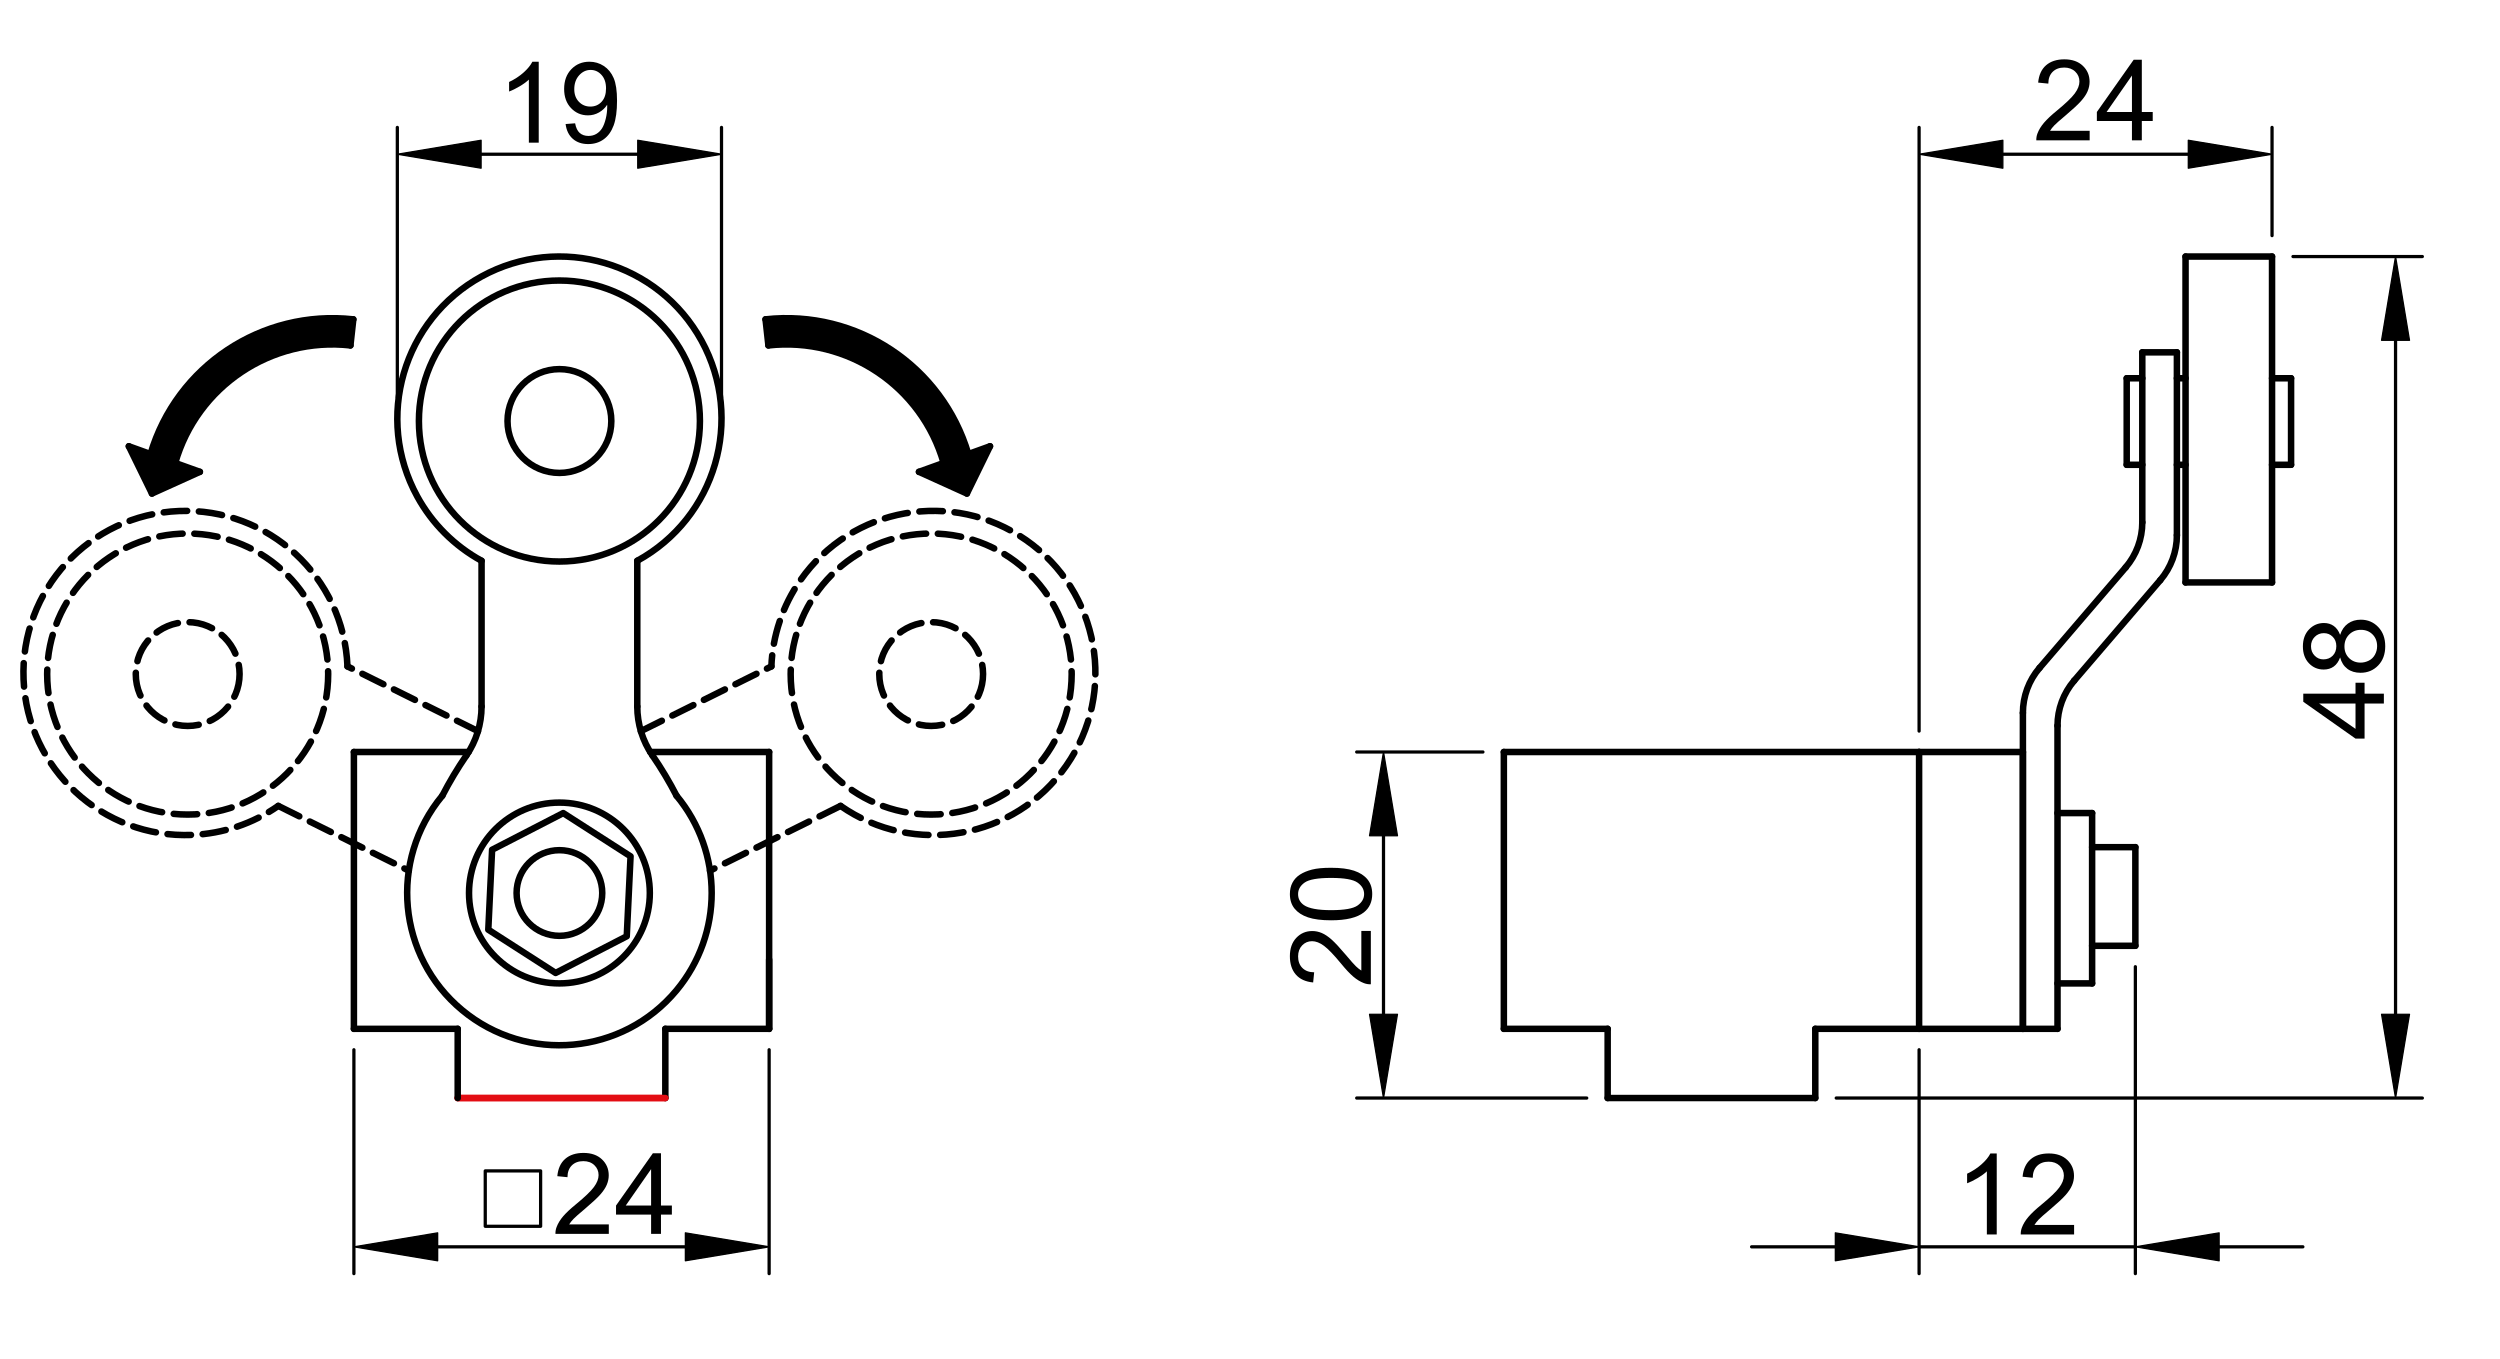 <?xml version="1.0" encoding="utf-8"?>
<!-- Generator: Adobe Illustrator 16.0.3, SVG Export Plug-In . SVG Version: 6.00 Build 0)  -->
<!DOCTYPE svg PUBLIC "-//W3C//DTD SVG 1.1//EN" "http://www.w3.org/Graphics/SVG/1.1/DTD/svg11.dtd">
<svg version="1.1" id="Réteg_1" xmlns="http://www.w3.org/2000/svg" xmlns:xlink="http://www.w3.org/1999/xlink" x="0px" y="0px"
	 width="383.5px" height="208.5px" viewBox="0 0 383.5 208.5" enable-background="new 0 0 383.5 208.5" xml:space="preserve">
<line fill="none" stroke="#000000" stroke-linecap="round" stroke-linejoin="round" stroke-miterlimit="500" x1="102.061" y1="157.822" x2="117.985" y2="157.822"/>
<line fill="none" stroke="#000000" stroke-linecap="round" stroke-linejoin="round" stroke-miterlimit="500" x1="54.288" y1="157.822" x2="70.211" y2="157.822"/>
<line fill="none" stroke="#E30D13" stroke-linecap="round" stroke-linejoin="round" stroke-miterlimit="500" x1="70.211" y1="168.439" x2="102.061" y2="168.439"/>
<line fill="none" stroke="#000000" stroke-linecap="round" stroke-linejoin="round" stroke-miterlimit="500" x1="102.061" y1="168.439" x2="102.061" y2="157.822"/>
<line fill="none" stroke="#000000" stroke-linecap="round" stroke-linejoin="round" stroke-miterlimit="500" x1="117.985" y1="157.822" x2="117.985" y2="147.206"/>
<line fill="none" stroke="#000000" stroke-linecap="round" stroke-linejoin="round" stroke-miterlimit="500" x1="54.288" y1="157.822" x2="54.288" y2="115.356"/>
<line fill="none" stroke="#000000" stroke-linecap="round" stroke-linejoin="round" stroke-miterlimit="500" x1="54.288" y1="115.356" x2="71.888" y2="115.356"/>
<line fill="none" stroke="#000000" stroke-linecap="round" stroke-linejoin="round" stroke-miterlimit="500" x1="117.985" y1="115.356" x2="117.985" y2="157.822"/>
<line fill="none" stroke="#E30D13" stroke-linecap="round" stroke-linejoin="round" stroke-miterlimit="500" x1="102.061" y1="168.439" x2="70.211" y2="168.439"/>
<line fill="none" stroke="#000000" stroke-linecap="round" stroke-linejoin="round" stroke-miterlimit="500" x1="70.211" y1="157.822" x2="70.211" y2="168.439"/>
<path fill="none" stroke="#000000" stroke-linecap="round" stroke-linejoin="round" stroke-miterlimit="500" d="M97.759,86.023
	c12.044-6.596,16.459-21.705,9.863-33.75c-6.596-12.044-21.706-16.459-33.75-9.864c-12.043,6.596-16.459,21.708-9.863,33.75
	c2.278,4.162,5.701,7.583,9.863,9.864"/>
<line fill="none" stroke="#000000" stroke-linecap="round" stroke-linejoin="round" stroke-miterlimit="500" x1="97.759" y1="86.023" x2="97.759" y2="108.379"/>
<line fill="none" stroke="#000000" stroke-linecap="round" stroke-linejoin="round" stroke-miterlimit="500" x1="73.872" y1="108.379" x2="73.872" y2="86.023"/>
<polygon fill="none" stroke="#000000" stroke-linecap="round" stroke-linejoin="round" stroke-miterlimit="500" points="
	85.232,149.25 96.143,143.624 96.727,131.362 86.398,124.726 75.488,130.352 74.904,142.612 "/>
<circle fill="none" stroke="#000000" stroke-linecap="round" stroke-linejoin="round" stroke-miterlimit="500" cx="85.815" cy="136.987" r="6.57"/>
<path fill="none" stroke="#000000" stroke-linecap="round" stroke-linejoin="round" stroke-miterlimit="500" d="M67.849,122.064
	c-8.241,9.92-6.88,24.647,3.043,32.889c9.92,8.243,24.647,6.881,32.89-3.043c7.186-8.652,7.186-21.193,0-29.846"/>
<circle fill="none" stroke="#000000" stroke-linecap="round" stroke-linejoin="round" stroke-miterlimit="500" cx="85.815" cy="136.986" r="13.868"/>
<path fill="none" stroke="#000000" stroke-linecap="round" stroke-linejoin="round" stroke-miterlimit="500" d="M71.538,115.893
	c-1.357,1.978-2.59,4.039-3.689,6.172"/>
<path fill="none" stroke="#000000" stroke-linecap="round" stroke-linejoin="round" stroke-miterlimit="500" d="M103.782,122.064
	c-1.1-2.133-2.332-4.194-3.69-6.172"/>
<circle fill="none" stroke="#000000" stroke-linecap="round" stroke-linejoin="round" stroke-miterlimit="500" cx="85.815" cy="64.585" r="7.962"/>
<circle fill="none" stroke="#000000" stroke-linecap="round" stroke-linejoin="round" stroke-miterlimit="500" cx="85.814" cy="64.585" r="21.554"/>
<path fill="none" stroke="#000000" stroke-linecap="round" stroke-linejoin="round" stroke-miterlimit="500" d="M71.538,115.893
	c1.521-2.211,2.333-4.831,2.333-7.514"/>
<path fill="none" stroke="#000000" stroke-linecap="round" stroke-linejoin="round" stroke-miterlimit="500" d="M97.759,108.379
	c0,2.683,0.813,5.303,2.333,7.514"/>
<line fill="none" stroke="#000000" stroke-linecap="round" stroke-linejoin="round" stroke-miterlimit="500" x1="99.742" y1="115.356" x2="117.985" y2="115.356"/>
<line fill="none" stroke="#000000" stroke-width="0.5" stroke-linecap="round" stroke-linejoin="round" stroke-miterlimit="500" x1="227.479" y1="115.356" x2="208.119" y2="115.356"/>
<line fill="none" stroke="#000000" stroke-width="0.5" stroke-linecap="round" stroke-linejoin="round" stroke-miterlimit="500" x1="243.404" y1="168.439" x2="208.119" y2="168.439"/>
<line fill="none" stroke="#000000" stroke-width="0.5" stroke-linecap="round" stroke-linejoin="round" stroke-miterlimit="500" x1="212.229" y1="128.204" x2="212.229" y2="155.592"/>
<polygon stroke="#000000" stroke-width="0.2" stroke-linecap="round" stroke-linejoin="round" stroke-miterlimit="500" points="
	210.09,128.204 214.37,128.204 212.229,115.356 "/>
<polygon stroke="#000000" stroke-width="0.2" stroke-linecap="round" stroke-linejoin="round" stroke-miterlimit="500" points="
	210.09,155.592 214.37,155.592 212.229,168.439 "/>
<g>
	<path d="M208.83,142.804h1.457v8.186c-0.367,0.011-0.717-0.047-1.055-0.177c-0.558-0.21-1.104-0.545-1.645-1.005
		c-0.538-0.461-1.159-1.122-1.865-1.989c-1.104-1.343-1.978-2.253-2.622-2.73c-0.646-0.476-1.256-0.712-1.829-0.712
		c-0.604,0-1.11,0.217-1.524,0.647c-0.412,0.434-0.619,0.996-0.619,1.692c0,0.734,0.218,1.323,0.653,1.764
		c0.438,0.441,1.04,0.664,1.812,0.669l-0.156,1.559c-1.161-0.106-2.046-0.51-2.655-1.21c-0.61-0.699-0.915-1.637-0.915-2.814
		c0-1.188,0.33-2.132,0.988-2.823c0.657-0.694,1.476-1.042,2.446-1.042c0.496,0,0.982,0.101,1.461,0.304
		c0.477,0.204,0.981,0.541,1.511,1.011c0.527,0.472,1.254,1.252,2.175,2.344c0.766,0.912,1.284,1.499,1.558,1.759
		c0.271,0.263,0.546,0.475,0.822,0.647v-6.078H208.83z"/>
	<path d="M204.188,141.175c-1.462,0-2.64-0.15-3.537-0.451c-0.892-0.299-1.578-0.746-2.062-1.339
		c-0.48-0.594-0.721-1.339-0.721-2.238c0-0.662,0.132-1.248,0.401-1.751c0.265-0.5,0.65-0.915,1.153-1.237
		c0.505-0.322,1.117-0.578,1.841-0.764c0.724-0.187,1.697-0.277,2.924-0.277c1.45,0,2.625,0.148,3.519,0.446
		c0.894,0.299,1.583,0.743,2.067,1.336c0.483,0.593,0.726,1.342,0.726,2.247c0,1.191-0.425,2.129-1.276,2.808
		C208.189,140.769,206.512,141.175,204.188,141.175z M204.19,139.618c2.037,0,3.389-0.239,4.059-0.715
		c0.671-0.474,1.006-1.061,1.006-1.757c0-0.698-0.337-1.284-1.01-1.759c-0.673-0.476-2.024-0.714-4.055-0.714
		c-2.036,0-3.39,0.238-4.059,0.713c-0.669,0.472-1.004,1.065-1.004,1.777c0,0.697,0.295,1.256,0.887,1.673
		C200.767,139.357,202.16,139.618,204.19,139.618z"/>
</g>
<line fill="none" stroke="#000000" stroke-width="0.5" stroke-linecap="round" stroke-linejoin="round" stroke-miterlimit="500" x1="54.288" y1="161.033" x2="54.288" y2="195.374"/>
<line fill="none" stroke="#000000" stroke-width="0.5" stroke-linecap="round" stroke-linejoin="round" stroke-miterlimit="500" x1="117.985" y1="161.033" x2="117.985" y2="195.374"/>
<line fill="none" stroke="#000000" stroke-width="0.5" stroke-linecap="round" stroke-linejoin="round" stroke-miterlimit="500" x1="67.135" y1="191.263" x2="105.137" y2="191.263"/>
<g>
	<path d="M93.392,187.818v1.459h-8.186c-0.011-0.366,0.048-0.717,0.179-1.056c0.208-0.558,0.543-1.104,1.004-1.645
		c0.46-0.537,1.124-1.16,1.99-1.865c1.344-1.104,2.253-1.979,2.729-2.621c0.477-0.645,0.714-1.256,0.714-1.83
		c0-0.603-0.216-1.11-0.649-1.524c-0.431-0.412-0.995-0.618-1.69-0.618c-0.735,0-1.323,0.217-1.764,0.651
		c-0.44,0.438-0.665,1.042-0.67,1.812l-1.558-0.156c0.108-1.16,0.51-2.046,1.209-2.654c0.698-0.608,1.638-0.914,2.815-0.914
		c1.189,0,2.131,0.33,2.825,0.987c0.693,0.659,1.04,1.475,1.04,2.446c0,0.496-0.103,0.981-0.305,1.461
		c-0.203,0.478-0.541,0.98-1.011,1.511c-0.471,0.525-1.251,1.253-2.341,2.176c-0.914,0.765-1.5,1.283-1.761,1.555
		c-0.262,0.273-0.477,0.549-0.648,0.824h6.077V187.818z"/>
	<path d="M99.879,189.278v-2.962h-5.381v-1.386l5.65-8.018h1.246v8.018h1.671v1.386h-1.671v2.962H99.879z M99.879,184.931v-5.59
		l-3.889,5.59H99.879z"/>
</g>
<polygon stroke="#000000" stroke-width="0.2" stroke-linecap="round" stroke-linejoin="round" stroke-miterlimit="500" points="
	67.135,189.121 67.135,193.404 54.288,191.263 "/>
<polygon stroke="#000000" stroke-width="0.2" stroke-linecap="round" stroke-linejoin="round" stroke-miterlimit="500" points="
	105.137,189.121 105.137,193.404 117.985,191.263 "/>
<rect x="74.438" y="179.618" fill="none" stroke="#000000" stroke-width="0.5" stroke-linecap="round" stroke-linejoin="round" stroke-miterlimit="500" width="8.493" height="8.492"/>
<line fill="none" stroke="#000000" stroke-width="0.5" stroke-linecap="round" stroke-linejoin="round" stroke-miterlimit="500" x1="60.951" y1="61.005" x2="60.951" y2="19.549"/>
<line fill="none" stroke="#000000" stroke-width="0.5" stroke-linecap="round" stroke-linejoin="round" stroke-miterlimit="500" x1="110.679" y1="61.005" x2="110.679" y2="19.549"/>
<line fill="none" stroke="#000000" stroke-width="0.5" stroke-linecap="round" stroke-linejoin="round" stroke-miterlimit="500" x1="73.799" y1="23.659" x2="97.831" y2="23.659"/>
<polygon stroke="#000000" stroke-width="0.2" stroke-linecap="round" stroke-linejoin="round" stroke-miterlimit="500" points="
	73.799,21.517 73.799,25.8 60.951,23.659 "/>
<polygon stroke="#000000" stroke-width="0.2" stroke-linecap="round" stroke-linejoin="round" stroke-miterlimit="500" points="
	97.831,21.517 97.831,25.8 110.679,23.659 "/>
<g>
	<path d="M82.642,21.887h-1.515V12.21c-0.365,0.348-0.843,0.697-1.436,1.046c-0.592,0.349-1.124,0.611-1.595,0.786v-1.469
		c0.848-0.399,1.588-0.883,2.222-1.451c0.633-0.568,1.083-1.12,1.347-1.654h0.976V21.887z"/>
	<path d="M86.763,19.027l1.459-0.113c0.124,0.681,0.359,1.174,0.706,1.48c0.349,0.305,0.794,0.459,1.339,0.459
		c0.466,0,0.874-0.107,1.228-0.321c0.353-0.213,0.641-0.5,0.863-0.856c0.222-0.358,0.409-0.841,0.561-1.449
		c0.152-0.606,0.227-1.226,0.227-1.855c0-0.068-0.003-0.167-0.009-0.303c-0.302,0.483-0.716,0.875-1.241,1.176
		c-0.525,0.301-1.093,0.451-1.704,0.451c-1.022,0-1.887-0.371-2.594-1.114c-0.707-0.741-1.06-1.721-1.06-2.938
		c0-1.254,0.369-2.265,1.106-3.029c0.739-0.765,1.663-1.147,2.774-1.147c0.803,0,1.537,0.216,2.202,0.65
		c0.665,0.434,1.169,1.05,1.515,1.853c0.346,0.802,0.518,1.961,0.518,3.479c0,1.581-0.172,2.841-0.514,3.778
		c-0.342,0.936-0.852,1.649-1.527,2.139c-0.677,0.49-1.469,0.734-2.379,0.734c-0.965,0-1.753-0.268-2.365-0.806
		S86.887,20.001,86.763,19.027z M92.966,13.567c0-0.871-0.23-1.562-0.691-2.072c-0.46-0.511-1.019-0.768-1.674-0.768
		c-0.678,0-1.266,0.276-1.762,0.826c-0.498,0.551-0.746,1.266-0.746,2.141c0,0.787,0.235,1.426,0.707,1.917
		c0.471,0.492,1.058,0.738,1.758,0.738c0.7,0,1.277-0.247,1.729-0.738C92.74,15.121,92.966,14.439,92.966,13.567z"/>
</g>
<line fill="none" stroke="#000000" stroke-linecap="round" stroke-linejoin="round" stroke-miterlimit="500" x1="230.691" y1="157.822" x2="246.615" y2="157.822"/>
<line fill="none" stroke="#000000" stroke-linecap="round" stroke-linejoin="round" stroke-miterlimit="500" x1="246.615" y1="157.822" x2="246.615" y2="168.439"/>
<line fill="none" stroke="#000000" stroke-linecap="round" stroke-linejoin="round" stroke-miterlimit="500" x1="246.615" y1="168.439" x2="278.465" y2="168.439"/>
<line fill="none" stroke="#000000" stroke-linecap="round" stroke-linejoin="round" stroke-miterlimit="500" x1="278.465" y1="168.439" x2="278.465" y2="157.822"/>
<line fill="none" stroke="#000000" stroke-linecap="round" stroke-linejoin="round" stroke-miterlimit="500" x1="278.465" y1="157.822" x2="294.389" y2="157.822"/>
<line fill="none" stroke="#000000" stroke-linecap="round" stroke-linejoin="round" stroke-miterlimit="500" x1="294.389" y1="157.822" x2="294.389" y2="115.356"/>
<line fill="none" stroke="#000000" stroke-linecap="round" stroke-linejoin="round" stroke-miterlimit="500" x1="294.389" y1="115.356" x2="230.691" y2="115.356"/>
<line fill="none" stroke="#000000" stroke-linecap="round" stroke-linejoin="round" stroke-miterlimit="500" x1="230.691" y1="115.356" x2="230.691" y2="157.822"/>
<line fill="none" stroke="#000000" stroke-linecap="round" stroke-linejoin="round" stroke-miterlimit="500" x1="294.389" y1="157.822" x2="310.313" y2="157.822"/>
<line fill="none" stroke="#000000" stroke-linecap="round" stroke-linejoin="round" stroke-miterlimit="500" x1="310.313" y1="157.822" x2="310.313" y2="115.356"/>
<line fill="none" stroke="#000000" stroke-linecap="round" stroke-linejoin="round" stroke-miterlimit="500" x1="310.313" y1="115.356" x2="294.389" y2="115.356"/>
<line fill="none" stroke="#000000" stroke-linecap="round" stroke-linejoin="round" stroke-miterlimit="500" x1="310.313" y1="157.822" x2="310.313" y2="109.358"/>
<line fill="none" stroke="#000000" stroke-linecap="round" stroke-linejoin="round" stroke-miterlimit="500" x1="315.622" y1="111.321" x2="315.622" y2="157.822"/>
<line fill="none" stroke="#000000" stroke-linecap="round" stroke-linejoin="round" stroke-miterlimit="500" x1="315.622" y1="157.822" x2="310.313" y2="157.822"/>
<line fill="none" stroke="#000000" stroke-linecap="round" stroke-linejoin="round" stroke-miterlimit="500" x1="315.622" y1="124.726" x2="320.93" y2="124.726"/>
<line fill="none" stroke="#000000" stroke-linecap="round" stroke-linejoin="round" stroke-miterlimit="500" x1="320.93" y1="124.726" x2="320.93" y2="150.855"/>
<line fill="none" stroke="#000000" stroke-linecap="round" stroke-linejoin="round" stroke-miterlimit="500" x1="320.93" y1="150.855" x2="315.622" y2="150.855"/>
<line fill="none" stroke="#000000" stroke-linecap="round" stroke-linejoin="round" stroke-miterlimit="500" x1="312.871" y1="102.451" x2="326.073" y2="87.042"/>
<line fill="none" stroke="#000000" stroke-linecap="round" stroke-linejoin="round" stroke-miterlimit="500" x1="328.628" y1="80.134" x2="328.628" y2="54.047"/>
<line fill="none" stroke="#000000" stroke-linecap="round" stroke-linejoin="round" stroke-miterlimit="500" x1="333.936" y1="54.047" x2="328.628" y2="54.047"/>
<line fill="none" stroke="#000000" stroke-linecap="round" stroke-linejoin="round" stroke-miterlimit="500" x1="318.177" y1="104.412" x2="331.38" y2="89.004"/>
<line fill="none" stroke="#000000" stroke-linecap="round" stroke-linejoin="round" stroke-miterlimit="500" x1="333.936" y1="82.097" x2="333.936" y2="54.047"/>
<path fill="none" stroke="#000000" stroke-linecap="round" stroke-linejoin="round" stroke-miterlimit="500" d="M312.871,102.451
	c-1.652,1.923-2.558,4.373-2.558,6.905"/>
<path fill="none" stroke="#000000" stroke-linecap="round" stroke-linejoin="round" stroke-miterlimit="500" d="M318.177,104.412
	c-1.647,1.925-2.555,4.374-2.555,6.909"/>
<path fill="none" stroke="#000000" stroke-linecap="round" stroke-linejoin="round" stroke-miterlimit="500" d="M326.073,87.042
	c1.647-1.925,2.555-4.375,2.555-6.908"/>
<path fill="none" stroke="#000000" stroke-linecap="round" stroke-linejoin="round" stroke-miterlimit="500" d="M331.38,89.004
	c1.648-1.925,2.556-4.374,2.556-6.907"/>
<line fill="none" stroke="#000000" stroke-linecap="round" stroke-linejoin="round" stroke-miterlimit="500" x1="328.628" y1="58.028" x2="326.237" y2="58.028"/>
<line fill="none" stroke="#000000" stroke-linecap="round" stroke-linejoin="round" stroke-miterlimit="500" x1="326.237" y1="58.028" x2="326.237" y2="71.299"/>
<line fill="none" stroke="#000000" stroke-linecap="round" stroke-linejoin="round" stroke-miterlimit="500" x1="326.237" y1="71.299" x2="328.628" y2="71.299"/>
<line fill="none" stroke="#000000" stroke-linecap="round" stroke-linejoin="round" stroke-miterlimit="500" x1="335.263" y1="39.353" x2="348.531" y2="39.353"/>
<line fill="none" stroke="#000000" stroke-linecap="round" stroke-linejoin="round" stroke-miterlimit="500" x1="335.263" y1="39.353" x2="335.263" y2="89.346"/>
<line fill="none" stroke="#000000" stroke-linecap="round" stroke-linejoin="round" stroke-miterlimit="500" x1="335.263" y1="89.346" x2="348.531" y2="89.346"/>
<line fill="none" stroke="#000000" stroke-linecap="round" stroke-linejoin="round" stroke-miterlimit="500" x1="348.531" y1="89.346" x2="348.531" y2="39.353"/>
<line fill="none" stroke="#000000" stroke-linecap="round" stroke-linejoin="round" stroke-miterlimit="500" x1="348.531" y1="58.028" x2="351.45" y2="58.028"/>
<line fill="none" stroke="#000000" stroke-linecap="round" stroke-linejoin="round" stroke-miterlimit="500" x1="351.45" y1="58.028" x2="351.45" y2="71.299"/>
<line fill="none" stroke="#000000" stroke-linecap="round" stroke-linejoin="round" stroke-miterlimit="500" x1="351.45" y1="71.299" x2="348.531" y2="71.299"/>
<line fill="none" stroke="#000000" stroke-linecap="round" stroke-linejoin="round" stroke-miterlimit="500" x1="333.936" y1="58.028" x2="335.263" y2="58.028"/>
<line fill="none" stroke="#000000" stroke-linecap="round" stroke-linejoin="round" stroke-miterlimit="500" x1="333.936" y1="71.299" x2="335.263" y2="71.299"/>
<line fill="none" stroke="#000000" stroke-linecap="round" stroke-linejoin="round" stroke-miterlimit="500" x1="320.93" y1="129.956" x2="327.565" y2="129.956"/>
<line fill="none" stroke="#000000" stroke-linecap="round" stroke-linejoin="round" stroke-miterlimit="500" x1="327.565" y1="129.956" x2="327.565" y2="145.082"/>
<line fill="none" stroke="#000000" stroke-linecap="round" stroke-linejoin="round" stroke-miterlimit="500" x1="327.565" y1="145.082" x2="320.93" y2="145.082"/>
<line fill="none" stroke="#000000" stroke-width="0.5" stroke-linecap="round" stroke-linejoin="round" stroke-miterlimit="500" x1="351.744" y1="39.353" x2="371.587" y2="39.353"/>
<line fill="none" stroke="#000000" stroke-width="0.5" stroke-linecap="round" stroke-linejoin="round" stroke-miterlimit="500" x1="281.677" y1="168.439" x2="371.587" y2="168.439"/>
<line fill="none" stroke="#000000" stroke-width="0.5" stroke-linecap="round" stroke-linejoin="round" stroke-miterlimit="500" x1="367.477" y1="52.201" x2="367.477" y2="155.592"/>
<polygon stroke="#000000" stroke-width="0.2" stroke-linecap="round" stroke-linejoin="round" stroke-miterlimit="500" points="
	365.334,52.201 369.616,52.201 367.477,39.353 "/>
<polygon stroke="#000000" stroke-width="0.2" stroke-linecap="round" stroke-linejoin="round" stroke-miterlimit="500" points="
	365.334,155.592 369.616,155.592 367.477,168.439 "/>
<g>
	<path d="M365.685,107.919h-2.96v5.383h-1.389l-8.014-5.651v-1.246h8.014v-1.671h1.389v1.671h2.96V107.919z M361.336,107.919h-5.59
		l5.59,3.891V107.919z"/>
	<path d="M358.974,100.848c-0.229,0.631-0.56,1.098-0.985,1.403c-0.428,0.305-0.939,0.456-1.535,0.456
		c-0.901,0-1.656-0.321-2.269-0.968c-0.615-0.647-0.921-1.507-0.921-2.579c0-1.078,0.313-1.948,0.939-2.604
		c0.629-0.656,1.393-0.986,2.292-0.986c0.575,0,1.074,0.15,1.499,0.45c0.424,0.3,0.752,0.757,0.981,1.367
		c0.247-0.758,0.647-1.336,1.2-1.732c0.551-0.396,1.209-0.595,1.974-0.595c1.059,0,1.948,0.374,2.667,1.121
		c0.721,0.75,1.08,1.732,1.08,2.952s-0.361,2.203-1.085,2.951c-0.722,0.747-1.624,1.122-2.705,1.122
		c-0.804,0-1.478-0.203-2.02-0.613C359.544,102.184,359.174,101.602,358.974,100.848z M356.398,101.149
		c0.587,0,1.064-0.186,1.437-0.561c0.371-0.374,0.557-0.864,0.557-1.468c0-0.59-0.185-1.069-0.554-1.438
		c-0.367-0.369-0.819-0.557-1.354-0.557c-0.559,0-1.025,0.191-1.403,0.573c-0.382,0.381-0.572,0.861-0.572,1.438
		c0,0.584,0.188,1.064,0.559,1.443C355.438,100.96,355.882,101.149,356.398,101.149z M362.119,101.646
		c0.432,0,0.852-0.101,1.257-0.305c0.405-0.202,0.719-0.507,0.941-0.913c0.222-0.404,0.333-0.843,0.333-1.309
		c0-0.729-0.233-1.328-0.699-1.797c-0.467-0.47-1.062-0.705-1.781-0.705c-0.731,0-1.335,0.243-1.815,0.725
		c-0.478,0.485-0.716,1.094-0.716,1.827c0,0.719,0.236,1.311,0.707,1.777C360.819,101.412,361.409,101.646,362.119,101.646z"/>
</g>
<line fill="none" stroke="#000000" stroke-width="0.5" stroke-linecap="round" stroke-linejoin="round" stroke-miterlimit="500" x1="294.389" y1="161.033" x2="294.389" y2="195.374"/>
<line fill="none" stroke="#000000" stroke-width="0.5" stroke-linecap="round" stroke-linejoin="round" stroke-miterlimit="500" x1="327.565" y1="148.294" x2="327.565" y2="195.374"/>
<line fill="none" stroke="#000000" stroke-width="0.5" stroke-linecap="round" stroke-linejoin="round" stroke-miterlimit="500" x1="281.542" y1="191.263" x2="268.696" y2="191.263"/>
<line fill="none" stroke="#000000" stroke-width="0.5" stroke-linecap="round" stroke-linejoin="round" stroke-miterlimit="500" x1="340.413" y1="191.263" x2="353.259" y2="191.263"/>
<g>
	<path d="M306.299,189.363h-1.515v-9.68c-0.365,0.35-0.843,0.697-1.436,1.048c-0.592,0.35-1.124,0.61-1.595,0.784v-1.467
		c0.849-0.397,1.589-0.885,2.223-1.452c0.635-0.568,1.082-1.118,1.347-1.654h0.976V189.363L306.299,189.363z"/>
	<path d="M318.167,187.904v1.458h-8.185c-0.011-0.367,0.047-0.717,0.178-1.055c0.208-0.56,0.544-1.105,1.004-1.646
		c0.461-0.538,1.123-1.161,1.989-1.866c1.345-1.103,2.254-1.978,2.729-2.62c0.476-0.646,0.715-1.257,0.715-1.831
		c0-0.603-0.217-1.107-0.649-1.521c-0.434-0.414-0.997-0.621-1.692-0.621c-0.735,0-1.322,0.218-1.763,0.652
		c-0.441,0.438-0.664,1.043-0.67,1.813l-1.559-0.157c0.107-1.162,0.511-2.046,1.211-2.656c0.699-0.609,1.636-0.914,2.814-0.914
		c1.189,0,2.131,0.33,2.823,0.989c0.694,0.658,1.04,1.474,1.04,2.444c0,0.496-0.1,0.984-0.304,1.461
		c-0.203,0.478-0.54,0.982-1.01,1.511c-0.472,0.528-1.251,1.255-2.342,2.176c-0.912,0.765-1.502,1.284-1.762,1.557
		c-0.261,0.271-0.475,0.547-0.648,0.824h6.079V187.904z"/>
</g>
<line fill="none" stroke="#000000" stroke-width="0.5" stroke-linecap="round" stroke-linejoin="round" stroke-miterlimit="500" x1="294.389" y1="191.263" x2="327.565" y2="191.263"/>
<polygon stroke="#000000" stroke-width="0.2" stroke-linecap="round" stroke-linejoin="round" stroke-miterlimit="500" points="
	281.542,189.121 281.542,193.404 294.389,191.263 "/>
<polygon stroke="#000000" stroke-width="0.2" stroke-linecap="round" stroke-linejoin="round" stroke-miterlimit="500" points="
	340.413,189.121 340.413,193.404 327.565,191.263 "/>
<line fill="none" stroke="#000000" stroke-width="0.5" stroke-linecap="round" stroke-linejoin="round" stroke-miterlimit="500" x1="294.389" y1="112.146" x2="294.389" y2="19.549"/>
<line fill="none" stroke="#000000" stroke-width="0.5" stroke-linecap="round" stroke-linejoin="round" stroke-miterlimit="500" x1="348.531" y1="36.143" x2="348.531" y2="19.549"/>
<line fill="none" stroke="#000000" stroke-width="0.5" stroke-linecap="round" stroke-linejoin="round" stroke-miterlimit="500" x1="307.235" y1="23.659" x2="335.687" y2="23.659"/>
<polygon stroke="#000000" stroke-width="0.2" stroke-linecap="round" stroke-linejoin="round" stroke-miterlimit="500" points="
	307.235,21.517 307.235,25.8 294.389,23.659 "/>
<polygon stroke="#000000" stroke-width="0.2" stroke-linecap="round" stroke-linejoin="round" stroke-miterlimit="500" points="
	335.687,21.517 335.687,25.8 348.531,23.659 "/>
<g>
	<path d="M320.555,20.066v1.458h-8.186c-0.011-0.366,0.048-0.717,0.179-1.054c0.209-0.558,0.544-1.105,1.004-1.644
		s1.122-1.161,1.988-1.868c1.344-1.103,2.254-1.978,2.73-2.623c0.475-0.643,0.713-1.253,0.713-1.828
		c0-0.603-0.215-1.111-0.648-1.524c-0.433-0.415-0.997-0.62-1.691-0.62c-0.735,0-1.323,0.218-1.765,0.654
		c-0.44,0.436-0.663,1.039-0.669,1.81l-1.558-0.156c0.108-1.161,0.51-2.046,1.209-2.655c0.698-0.609,1.637-0.914,2.815-0.914
		c1.188,0,2.13,0.33,2.825,0.988c0.693,0.658,1.04,1.474,1.04,2.448c0,0.494-0.102,0.982-0.305,1.46
		c-0.204,0.479-0.54,0.981-1.011,1.51s-1.251,1.256-2.343,2.177c-0.913,0.765-1.499,1.284-1.76,1.557
		c-0.262,0.272-0.477,0.547-0.646,0.822h6.076V20.066z"/>
	<path d="M327.04,21.524v-2.96h-5.381v-1.388l5.65-8.016h1.246v8.016h1.673v1.388h-1.673v2.96H327.04z M327.04,17.177v-5.591
		l-3.889,5.591H327.04z"/>
</g>
<line fill="none" stroke="#000000" stroke-linecap="round" stroke-linejoin="round" stroke-miterlimit="500" stroke-dasharray="3.6,1.8" x1="98.302" y1="112.161" x2="118.329" y2="102.226"/>
<line fill="none" stroke="#000000" stroke-linecap="round" stroke-linejoin="round" stroke-miterlimit="500" stroke-dasharray="3.6,1.8" x1="128.944" y1="123.625" x2="108.917" y2="133.559"/>
<circle fill="none" stroke="#000000" stroke-linecap="round" stroke-linejoin="round" stroke-miterlimit="500" stroke-dasharray="3.6,1.8" cx="142.841" cy="103.399" r="21.554"/>
<path fill="none" stroke="#000000" stroke-linecap="round" stroke-linejoin="round" stroke-miterlimit="500" stroke-dasharray="3.6,1.8" d="
	M128.944,123.625c11.258,7.858,26.759,5.101,34.617-6.162c7.857-11.261,5.1-26.761-6.162-34.619
	c-11.262-7.857-26.761-5.098-34.618,6.164c-2.716,3.891-4.261,8.478-4.452,13.218"/>
<circle fill="none" stroke="#000000" stroke-linecap="round" stroke-linejoin="round" stroke-miterlimit="500" stroke-dasharray="3.6,1.8" cx="142.841" cy="103.398" r="7.961"/>
<circle fill="none" stroke="#000000" stroke-linecap="round" stroke-linejoin="round" stroke-miterlimit="500" stroke-dasharray="3.6,1.8" cx="28.789" cy="103.398" r="7.962"/>
<path fill="none" stroke="#000000" stroke-linecap="round" stroke-linejoin="round" stroke-miterlimit="500" stroke-dasharray="3.6,1.8" d="
	M53.302,102.226c-0.555-13.721-12.13-24.391-25.85-23.834c-13.72,0.558-24.393,12.131-23.835,25.852
	c0.558,13.722,12.13,24.392,25.851,23.836c4.741-0.192,9.328-1.739,13.218-4.454"/>
<circle fill="none" stroke="#000000" stroke-linecap="round" stroke-linejoin="round" stroke-miterlimit="500" stroke-dasharray="3.6,1.8" cx="28.789" cy="103.399" r="21.554"/>
<line fill="none" stroke="#000000" stroke-linecap="round" stroke-linejoin="round" stroke-miterlimit="500" stroke-dasharray="3.6,1.8" x1="42.687" y1="123.625" x2="62.713" y2="133.559"/>
<line fill="none" stroke="#000000" stroke-linecap="round" stroke-linejoin="round" stroke-miterlimit="500" stroke-dasharray="3.6,1.8" x1="73.328" y1="112.161" x2="53.302" y2="102.226"/>
<path fill="none" stroke="#000000" stroke-linecap="round" stroke-linejoin="round" stroke-miterlimit="500" d="M53.756,52.986
	c-12.157-1.347-23.513,6.271-26.879,18.031"/>
<line fill="none" stroke="#000000" stroke-linecap="round" stroke-linejoin="round" stroke-miterlimit="500" x1="19.762" y1="68.457" x2="23.087" y2="69.653"/>
<line fill="none" stroke="#000000" stroke-linecap="round" stroke-linejoin="round" stroke-miterlimit="500" x1="30.661" y1="72.38" x2="23.309" y2="75.708"/>
<line fill="none" stroke="#000000" stroke-linecap="round" stroke-linejoin="round" stroke-miterlimit="500" x1="23.309" y1="75.708" x2="19.762" y2="68.457"/>
<line fill="none" stroke="#000000" stroke-linecap="round" stroke-linejoin="round" stroke-miterlimit="500" x1="26.877" y1="71.019" x2="30.661" y2="72.38"/>
<line fill="none" stroke="#000000" stroke-linecap="round" stroke-linejoin="round" stroke-miterlimit="500" x1="54.199" y1="48.989" x2="53.756" y2="52.986"/>
<path fill="none" stroke="#000000" stroke-linecap="round" stroke-linejoin="round" stroke-miterlimit="500" d="M54.199,48.989
	c-14.005-1.55-27.109,7.155-31.112,20.665"/>
<path d="M53.756,52.986l0.443-3.998c-14.005-1.55-27.109,7.155-31.112,20.665l-3.325-1.197l3.545,7.251l7.353-3.328l-3.783-1.361
	C30.243,59.257,41.6,51.639,53.756,52.986z"/>
<path fill="none" stroke="#000000" stroke-linecap="round" stroke-linejoin="round" stroke-miterlimit="500" d="M148.543,69.653
	c-4.002-13.51-17.107-22.215-31.112-20.665"/>
<path d="M144.753,71.019l-3.783,1.361l7.351,3.328l3.545-7.251l-3.323,1.197c-4.002-13.51-17.107-22.215-31.112-20.665l0.442,3.998
	C130.031,51.639,141.387,59.257,144.753,71.019z"/>
<path fill="none" stroke="#000000" stroke-linecap="round" stroke-linejoin="round" stroke-miterlimit="500" d="M144.753,71.019
	c-3.366-11.761-14.722-19.378-26.879-18.031"/>
<line fill="none" stroke="#000000" stroke-linecap="round" stroke-linejoin="round" stroke-miterlimit="500" x1="148.321" y1="75.708" x2="151.867" y2="68.457"/>
<line fill="none" stroke="#000000" stroke-linecap="round" stroke-linejoin="round" stroke-miterlimit="500" x1="140.97" y1="72.38" x2="148.321" y2="75.708"/>
<line fill="none" stroke="#000000" stroke-linecap="round" stroke-linejoin="round" stroke-miterlimit="500" x1="144.753" y1="71.019" x2="140.97" y2="72.38"/>
<line fill="none" stroke="#000000" stroke-linecap="round" stroke-linejoin="round" stroke-miterlimit="500" x1="151.867" y1="68.457" x2="148.543" y2="69.653"/>
<line fill="none" stroke="#000000" stroke-linecap="round" stroke-linejoin="round" stroke-miterlimit="500" x1="117.431" y1="48.989" x2="117.873" y2="52.986"/>
</svg>
